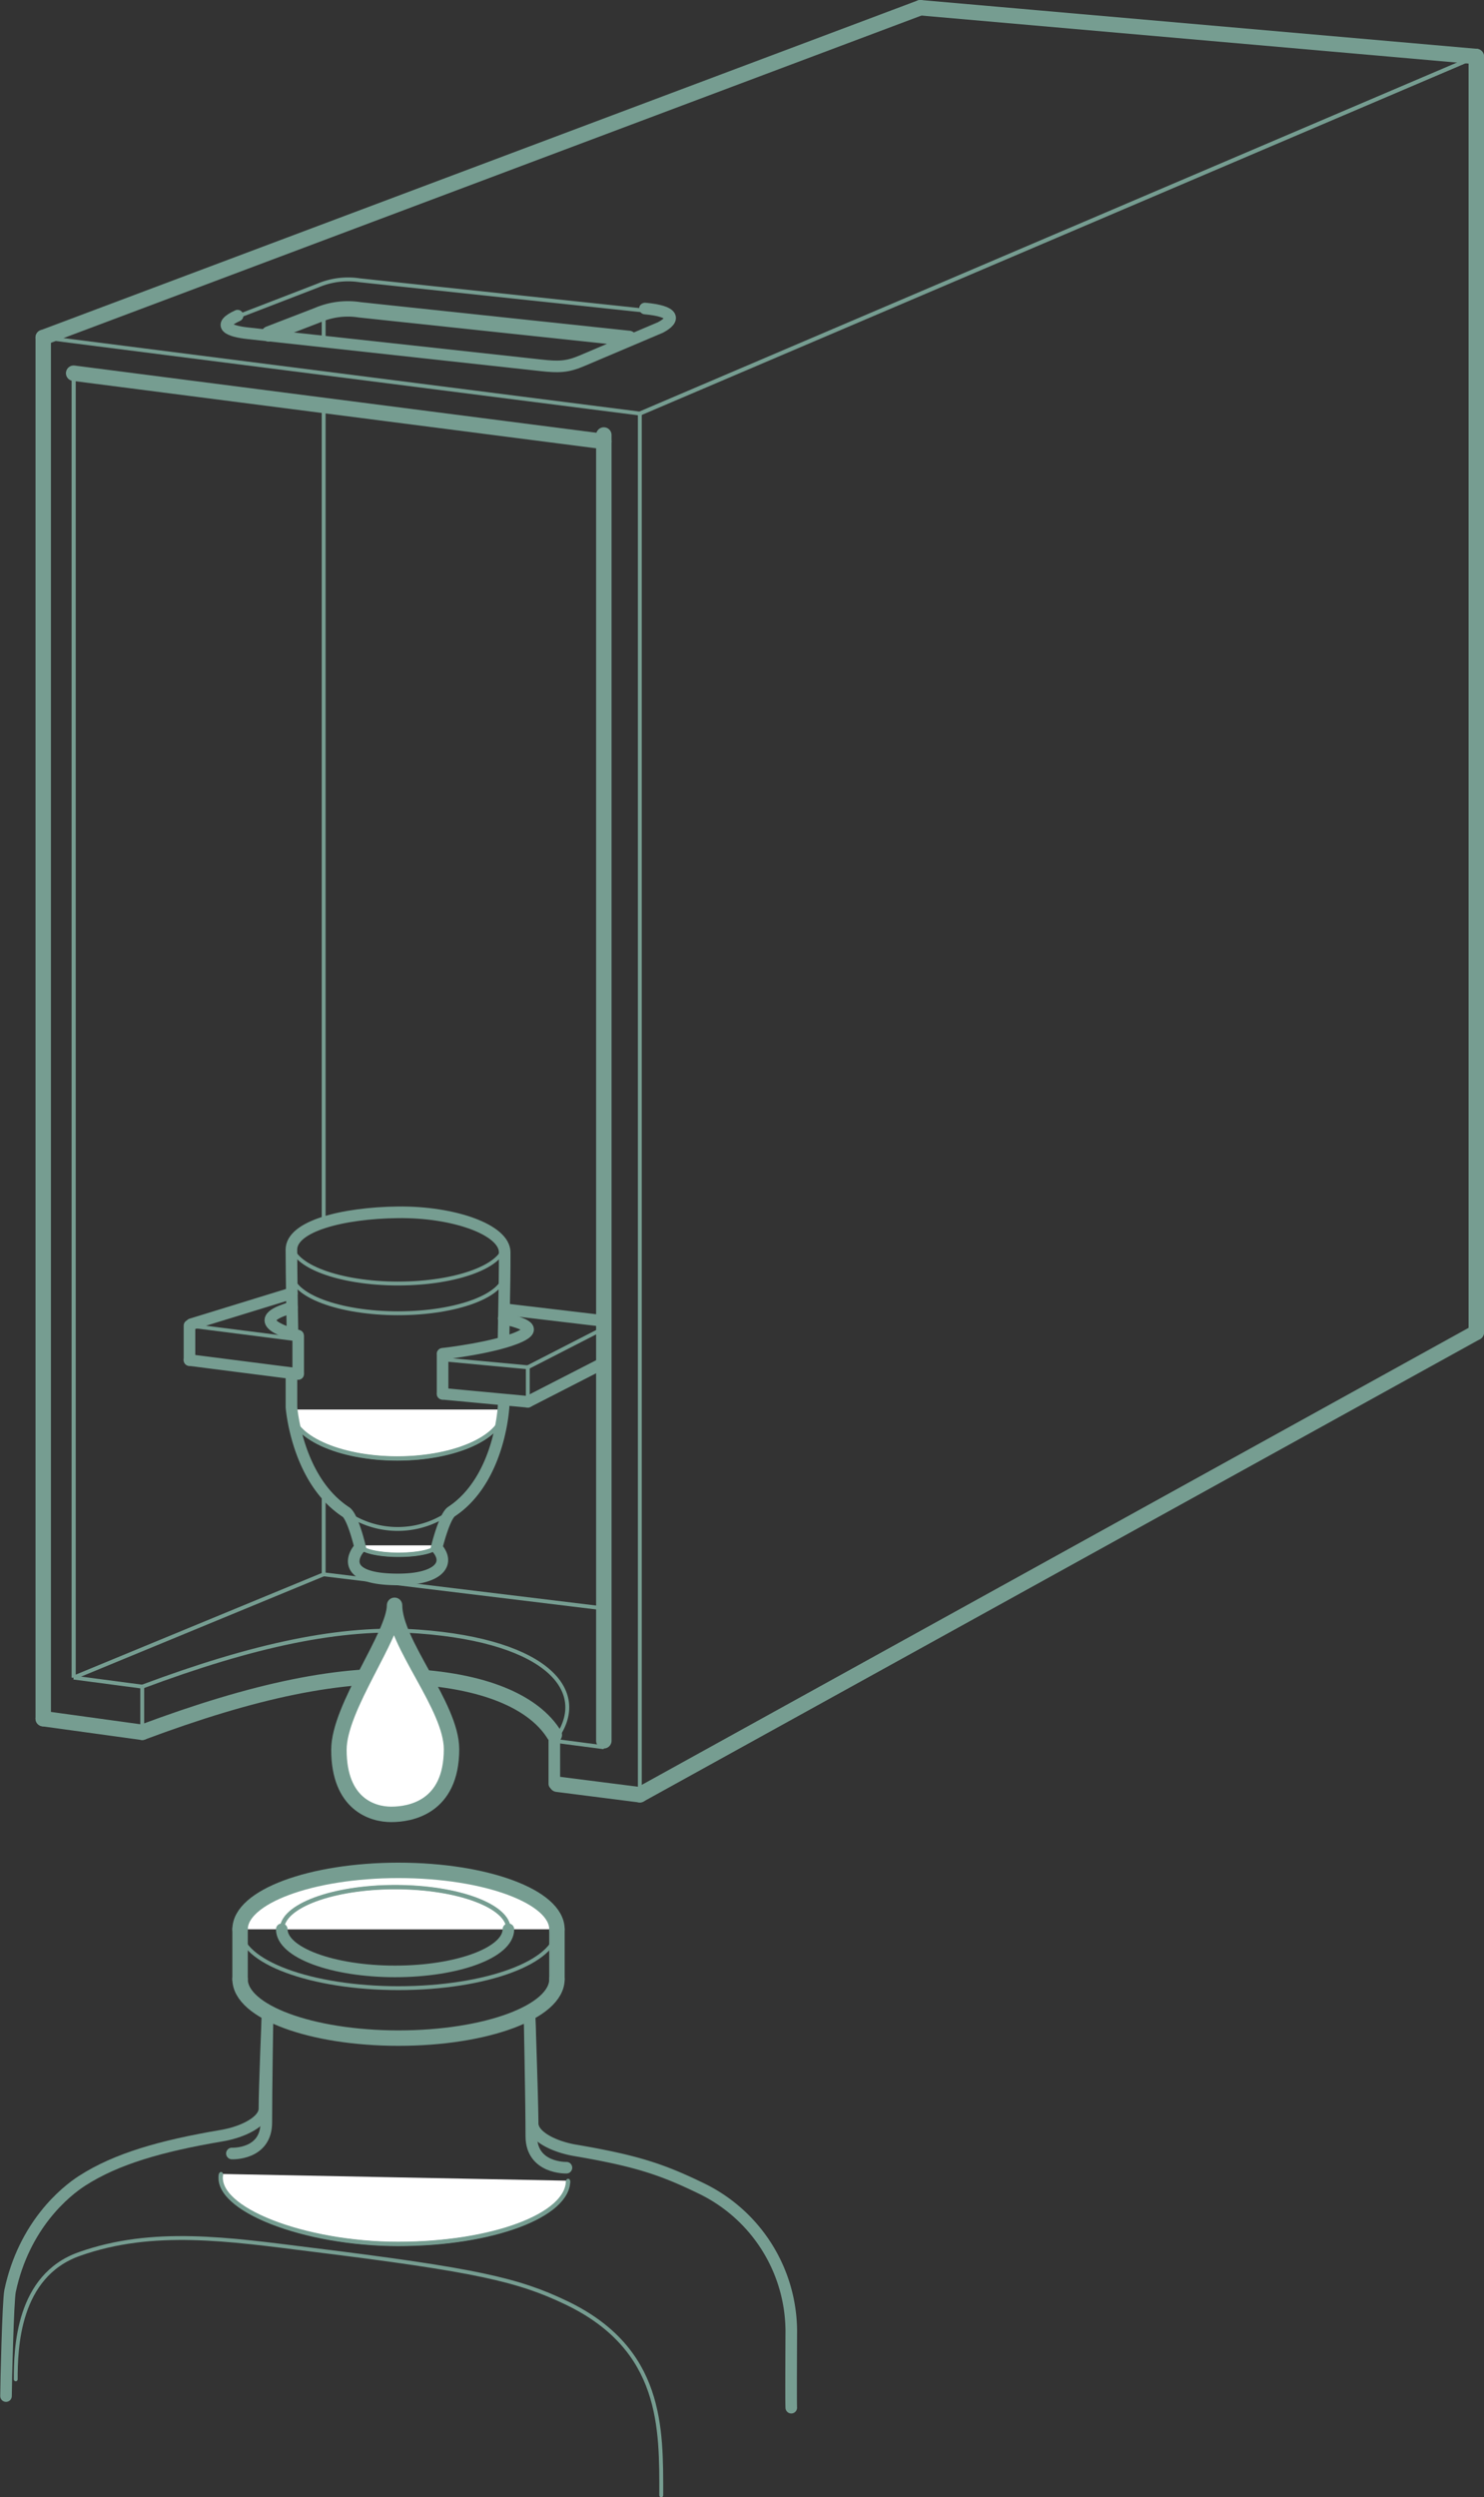 <svg xmlns="http://www.w3.org/2000/svg" viewBox="0 0 340.53 572.67"><rect x="0" y="0" width="340.53" height="572.67" fill="#333333" stroke="none"/><defs><style>.cls-1,.cls-3,.cls-4,.cls-5,.cls-6,.cls-7,.cls-8{fill:none;}.cls-1,.cls-2,.cls-3,.cls-4,.cls-5,.cls-6,.cls-7,.cls-8{stroke:#769d91;}.cls-1,.cls-2,.cls-3,.cls-4,.cls-7{stroke-miterlimit:10;}.cls-1,.cls-5{stroke-width:0.89px;}.cls-2{fill:#fff;}.cls-3,.cls-4,.cls-5,.cls-6,.cls-8{stroke-linecap:round;}.cls-3,.cls-8{stroke-width:3.54px;}.cls-4,.cls-6,.cls-7{stroke-width:2.66px;}.cls-5,.cls-6,.cls-8{stroke-linejoin:round;}</style></defs><g id="Capa_2" data-name="Capa 2"><g id="Capa_1-2" data-name="Capa 1"><line class="cls-1" x1="138.56" y1="368.86" x2="74.27" y2="361.04"></line><line class="cls-1" x1="74.27" y1="361.04" x2="16.9" y2="384.72"></line><line class="cls-1" x1="74.27" y1="280.92" x2="74.27" y2="93.42"></line><line class="cls-1" x1="138.56" y1="101.25" x2="138.56" y2="400.7"></line><line class="cls-1" x1="32.64" y1="386.8" x2="16.9" y2="384.72"></line><line class="cls-1" x1="16.9" y1="384.72" x2="16.9" y2="85.59"></line><line class="cls-1" x1="16.9" y1="85.59" x2="138.56" y2="101.25"></line><path class="cls-2" d="M115.57,323.25c0,6.19-10.92,11.22-24.39,11.22s-24.39-5-24.39-11.22"></path><path class="cls-1" d="M115.57,323.25c0,6.19-10.92,11.22-24.39,11.22s-24.39-5-24.39-11.22"></path><path class="cls-2" d="M100.24,354.4c0,1.19-3.93,2.16-8.79,2.16s-8.8-1-8.8-2.16"></path><path class="cls-1" d="M100.24,354.4c0,1.19-3.93,2.16-8.79,2.16s-8.8-1-8.8-2.16"></path><path class="cls-1" d="M115.82,285.18c0,5.07-10.95,9.17-24.47,9.17s-24.47-4.1-24.47-9.17"></path><path class="cls-1" d="M115.82,292c0,5.06-10.95,9.17-24.47,9.17S66.88,297.06,66.88,292"></path><path class="cls-1" d="M32.64,386.8c25.53-9.54,45.73-13.92,63.4-12.64,30.23,2.2,39.64,14.17,31.16,25"></path><path class="cls-3" d="M32.64,397.27c25.53-9.54,45.73-13.93,63.4-12.64,18.29,1.33,27.46,7.16,31.16,13.23"></path><line class="cls-1" x1="127.2" y1="399.21" x2="138.56" y2="400.7"></line><line class="cls-4" x1="127.2" y1="399.21" x2="127.2" y2="409.09"></line><line class="cls-1" x1="32.64" y1="386.8" x2="32.64" y2="397.04"></line><line class="cls-3" x1="146.82" y1="411.59" x2="127.83" y2="409.17"></line><line class="cls-3" x1="32.64" y1="397.27" x2="9.92" y2="394.14"></line><line class="cls-3" x1="9.92" y1="394.14" x2="9.92" y2="77.39"></line><line class="cls-3" x1="9.92" y1="77.39" x2="211.19" y2="1.77"></line><line class="cls-3" x1="211.19" y1="1.77" x2="338.76" y2="12.96"></line><line class="cls-3" x1="338.76" y1="12.96" x2="338.76" y2="305.56"></line><line class="cls-3" x1="338.76" y1="305.56" x2="146.82" y2="411.59"></line><line class="cls-1" x1="338.76" y1="12.96" x2="146.82" y2="94.84"></line><line class="cls-1" x1="146.82" y1="94.84" x2="9.92" y2="77.39"></line><line class="cls-3" x1="16.9" y1="85.59" x2="138.56" y2="101.25"></line><line class="cls-3" x1="138.56" y1="99.76" x2="138.56" y2="399.21"></line><line class="cls-1" x1="16.9" y1="85.59" x2="16.9" y2="384.72"></line><line class="cls-1" x1="146.82" y1="94.84" x2="338.76" y2="12.96"></line><line class="cls-1" x1="146.82" y1="94.84" x2="146.82" y2="411.59"></line><line class="cls-5" x1="101.56" y1="311.73" x2="121.11" y2="313.56"></line><line class="cls-5" x1="121.11" y1="313.56" x2="138.56" y2="304.61"></line><path class="cls-6" d="M115.57,302.37c5.23,1.23,7.48,2.35,3.82,4.1-5.47,2.61-17.83,4-17.83,4"></path><line class="cls-6" x1="66.97" y1="296.58" x2="43.91" y2="303.67"></line><line class="cls-5" x1="43.48" y1="304" x2="68.43" y2="307.18"></line><line class="cls-6" x1="101.56" y1="319.64" x2="121.11" y2="321.47"></line><line class="cls-6" x1="121.11" y1="321.47" x2="138.56" y2="312.53"></line><line class="cls-6" x1="43.48" y1="311.91" x2="68.43" y2="315.1"></line><line class="cls-6" x1="138.56" y1="302.94" x2="116.19" y2="300.29"></line><line class="cls-6" x1="43.48" y1="304" x2="43.48" y2="311.91"></line><line class="cls-7" x1="68.43" y1="306.3" x2="68.43" y2="315.1"></line><line class="cls-6" x1="101.56" y1="310.51" x2="101.56" y2="319.64"></line><line class="cls-5" x1="121.11" y1="313.56" x2="121.11" y2="321.47"></line><path class="cls-6" d="M67,299.81c-.8.24-1.6.51-2.4.83-7.51,3,3.81,5.66,3.81,5.66"></path><path class="cls-6" d="M67.12,305.94s-.25-14-.25-19.36,11.66-8.41,24.47-8.56,24.47,4,24.47,9.17,0,5.13-.26,19.83"></path><path class="cls-1" d="M104.8,345.6a20.69,20.69,0,0,1-26.9.14"></path><path class="cls-7" d="M66.88,315.1v7.61S68,337.77,77.74,345.56a19.18,19.18,0,0,0,1.62,1.18c1.64,1.07,3.28,8.12,3.28,8.12-1.23,1.15-5.19,7.35,8.71,7.35,9.29,0,12.11-3.63,8.85-7.28,0,0,1.74-7.17,3.41-8.28.51-.34,1-.7,1.48-1.08,9.49-7.64,10.48-22.31,10.48-23.43v-1.25"></path><line class="cls-1" x1="74.27" y1="342.5" x2="74.27" y2="361.04"></line><path class="cls-2" d="M90.54,368.14c0,6.87-12.77,23.37-12.77,33.13,0,12.5,7.71,14.82,12,14.82s13.84-1.55,13.84-14.95c0-9.85-13.06-24.25-13.06-33"></path><path class="cls-8" d="M90.54,368.14c0,6.87-12.77,23.37-12.77,33.13,0,12.5,7.71,14.82,12,14.82s13.84-1.55,13.84-14.95C103.6,391.29,90.54,376.89,90.54,368.14Z"></path><path class="cls-2" d="M127.8,442.44c0-7.46-16.27-13.51-36.35-13.51S55.09,435,55.09,442.44"></path><path class="cls-8" d="M127.8,442.44c0-7.46-16.27-13.51-36.35-13.51S55.09,435,55.09,442.44"></path><path class="cls-8" d="M55.09,453.89c0,7.46,16.28,13.51,36.36,13.51s36.35-6,36.35-13.51"></path><path class="cls-5" d="M55.09,442.44c0,7.46,16.28,13.5,36.36,13.5s36.35-6,36.35-13.5"></path><line class="cls-8" x1="55.09" y1="442.44" x2="55.09" y2="453.89"></line><line class="cls-8" x1="127.8" y1="442.44" x2="127.8" y2="453.89"></line><path class="cls-6" d="M61.4,461.5s-.29,17.75-.29,25.24-7.9,7.12-7.9,7.12"></path><path class="cls-2" d="M116.7,442.44c0-5.34-11.65-9.67-26-9.67s-26,4.33-26,9.67"></path><path class="cls-5" d="M116.7,442.44c0-5.34-11.65-9.67-26-9.67s-26,4.33-26,9.67"></path><path class="cls-2" d="M130.36,500.1c0,8-17.46,14.5-39,14.5s-42.26-8-40.64-16.05"></path><path class="cls-5" d="M130.36,500.1c0,8-17.46,14.5-39,14.5s-42.26-8-40.64-16.05"></path><path class="cls-6" d="M64.66,442.44c0,5.33,11.65,9.66,26,9.66s26-4.33,26-9.66"></path><path class="cls-6" d="M61.4,461.5s-.72,17.34-.72,22.07c0,2.88-4.77,5.35-9.81,6.2-14,2.37-24.18,5.31-32,10.33-3.88,2.48-13.35,10.19-16.56,25.29-.46,2.16-.93,21.55-.93,24.1"></path><path class="cls-6" d="M121.5,461.5s.42,20.89.42,28.38,8.06,7.24,8.06,7.24"></path><path class="cls-6" d="M121.5,461.5s.72,20.73.72,25.45c0,2.89,4.77,5.35,9.81,6.2,14,2.38,19.89,4.35,28.89,8.72a36.51,36.51,0,0,1,20.65,33.52c0,1.25-.08,15.37,0,16.76"></path><path class="cls-5" d="M3.61,545.65c0-7.09.4-23.72,14.58-28.73,16.9-6,34.28-3.38,53.34-1,37.79,4.66,47.46,6.92,58.45,12.19,22.17,10.63,21.76,28.79,21.76,44.14"></path><path class="cls-6" d="M148,70.75c6.78.63,7.07,2.48,3.55,4.35l-17.88,7.58c-3.47,1.5-5.46,1.55-9.6,1.09l-67-7.32c-4.69-.48-7.43-1.83-2.55-4.06"></path><path class="cls-8" d="M61.72,76.57l11.2-4.32a17.54,17.54,0,0,1,9.62-1.2l61.77,6.56"></path><path class="cls-5" d="M133.09,83.11c-3.46,1.49-5.45,1.54-9.59,1.08l-67-7.32c-4.69-.48-7.43-1.83-2.55-4.06l19-7.33a17.72,17.72,0,0,1,9.62-1.2l64.89,6.9c6.77.62,7.07,2.48,3.55,4.34Z"></path><line class="cls-5" x1="74.27" y1="78.81" x2="74.27" y2="71.62"></line></g></g></svg>